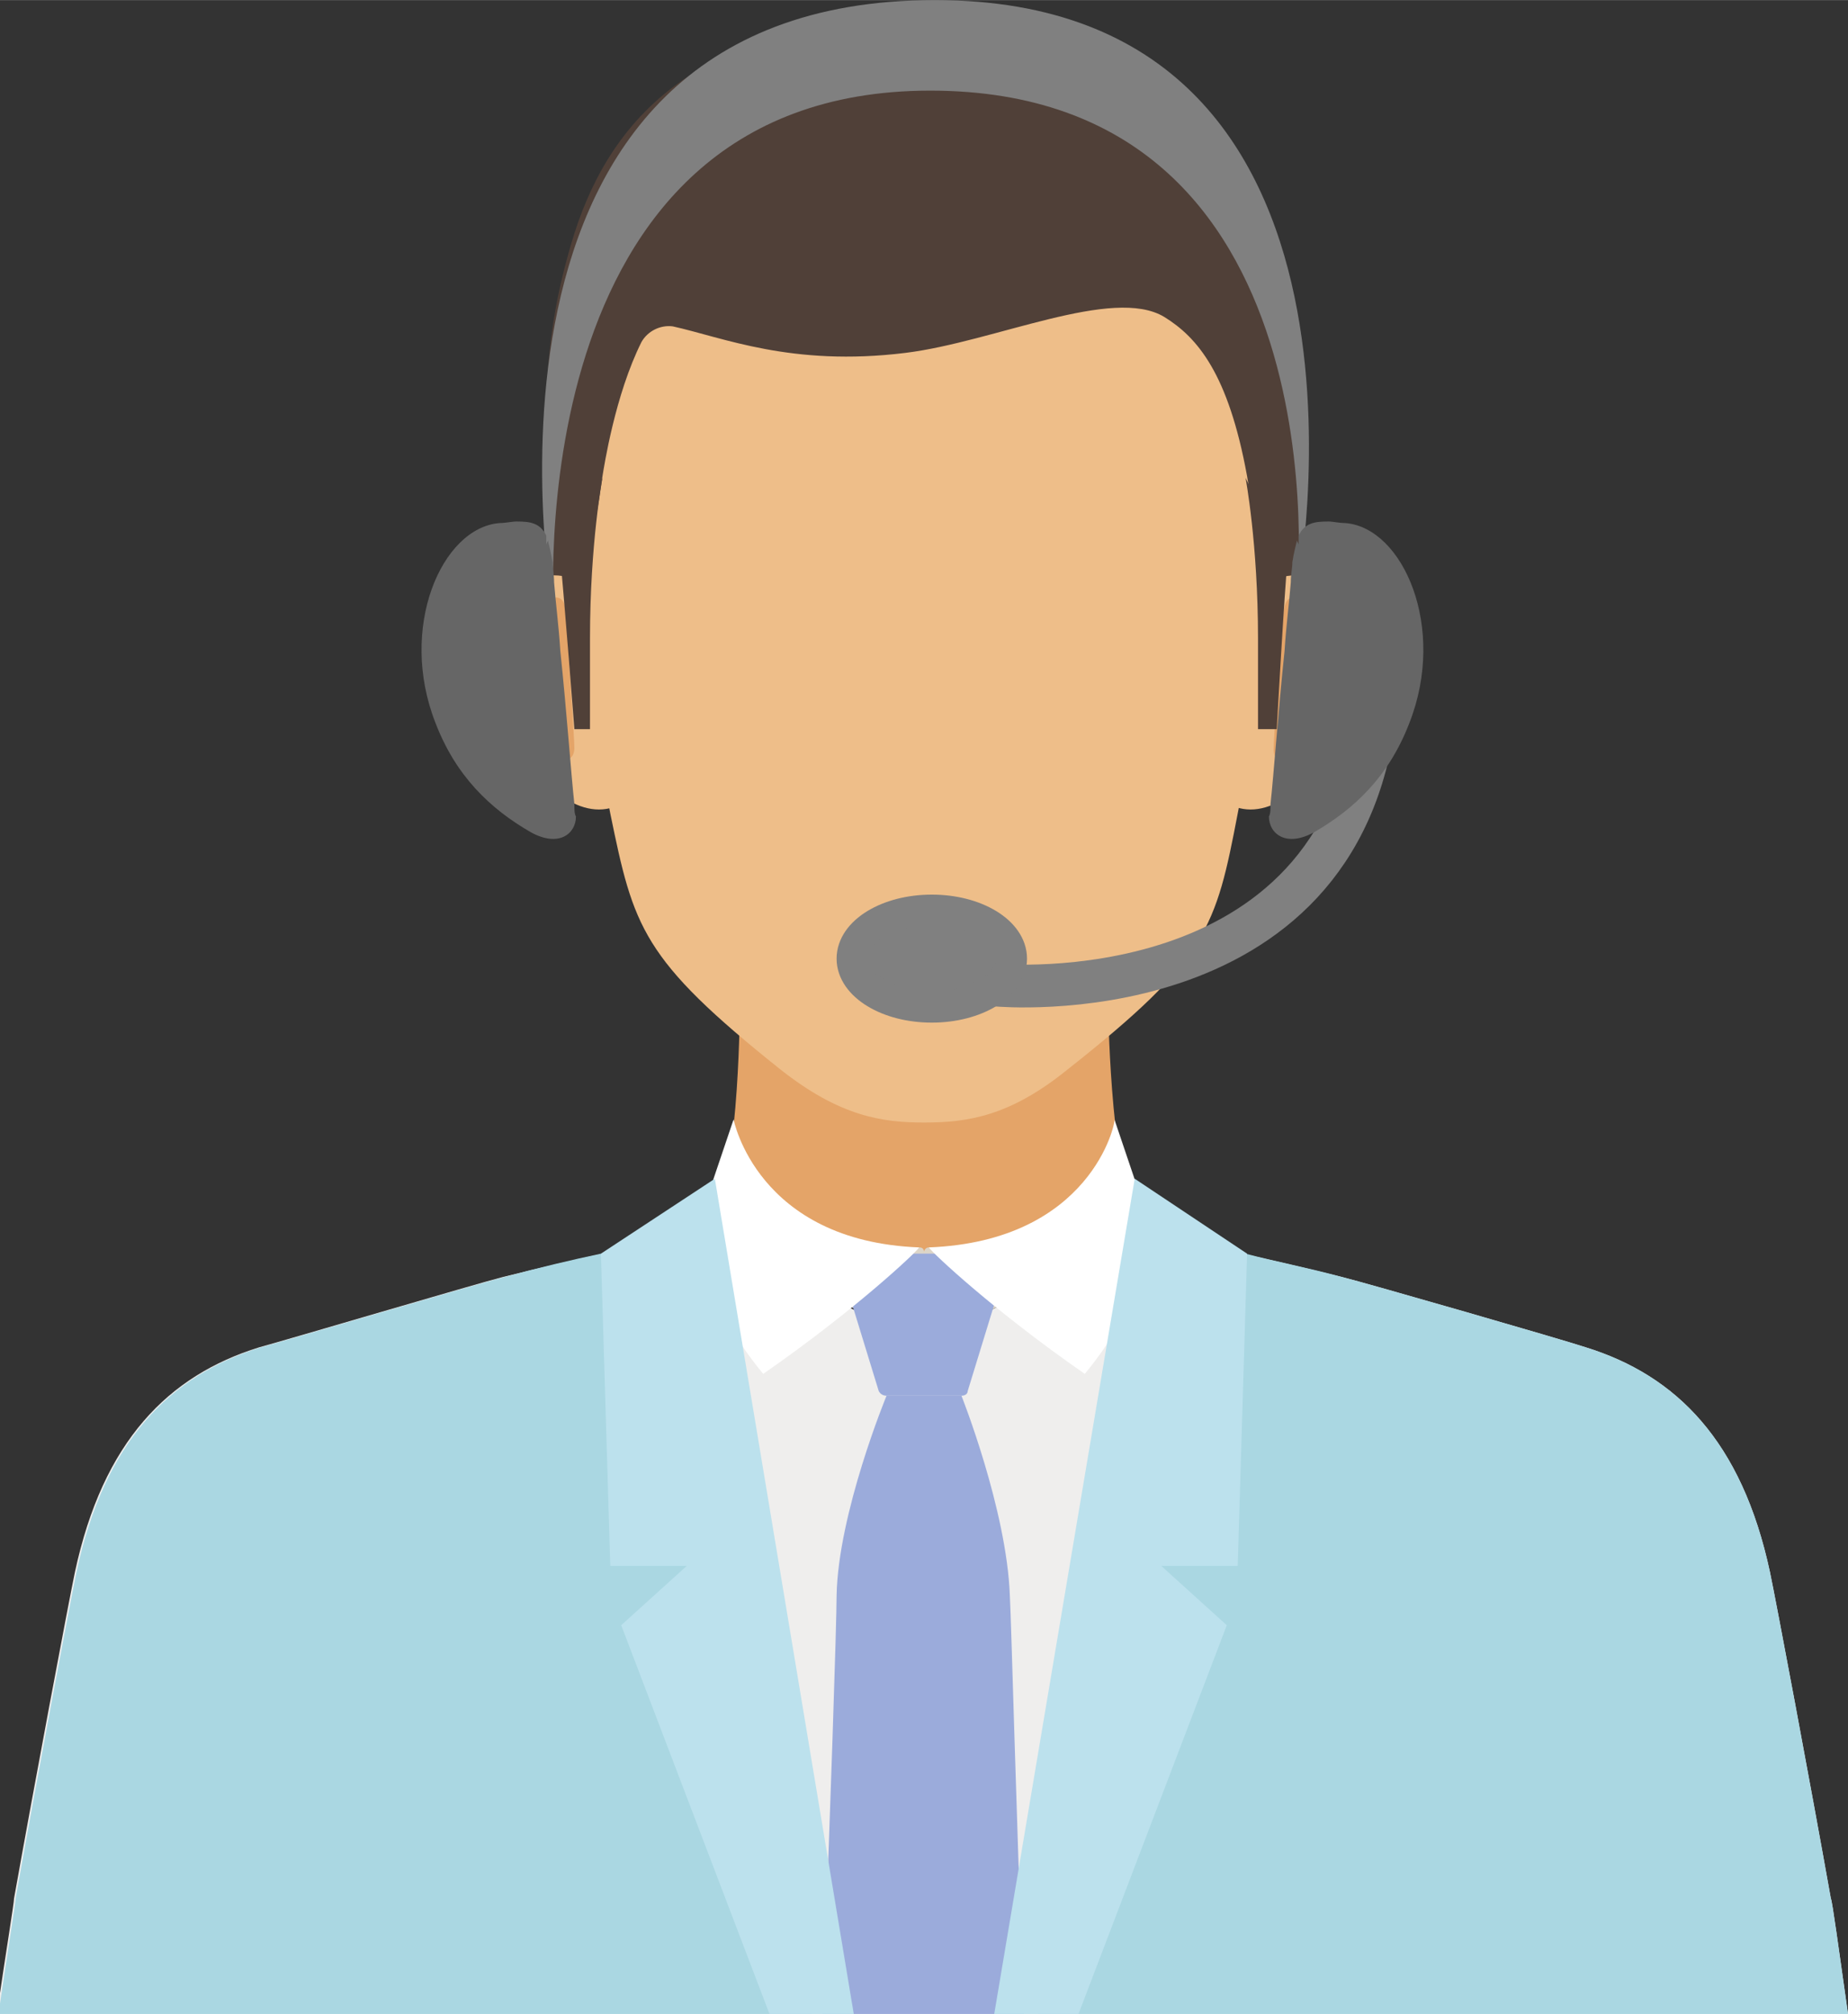 <?xml version="1.0" encoding="utf-8"?>
<!-- Generator: Adobe Illustrator 24.1.1, SVG Export Plug-In . SVG Version: 6.00 Build 0)  -->
<svg version="1.1" id="レイヤー_1" xmlns="http://www.w3.org/2000/svg" xmlns:xlink="http://www.w3.org/1999/xlink" x="0px"
	 y="0px" viewBox="0 0 118.4 129" style="enable-background:new 0 0 118.4 129;" xml:space="preserve" width="118.417" height="129.029">
<rect x="0" y="0" width="118.4" height="129" fill="#333333" stroke="none"/>
<style type="text/css">
	.st0{fill:#EFEEED;}
	.st1{fill:#E4A468;}
	.st2{fill:#DCD5C8;}
	.st3{fill:#9BABDB;}
	.st4{fill:#FFFFFF;}
	.st5{fill:#EEBE89;}
	.st6{fill:#504038;}
	.st7{fill:#AAD7E2;}
	.st8{fill:#BCE1ED;}
	.st9{fill:none;stroke:#808080;stroke-width:2.74;stroke-linecap:round;stroke-linejoin:round;stroke-miterlimit:10;}
	.st10{fill:#808080;stroke:#808080;stroke-width:2;stroke-miterlimit:10;}
	.st11{fill:#808080;}
	.st12{fill:#666666;}
</style>
<g>
	<path class="st0" d="M118.4,129c-0.6-4.2-1-7.2-1.1-7.4c-1.3-7.3-3.5-19-3.9-20.9c-1.8-8.4-6-12.6-11.8-14.4
		c-1.5-0.5-14-4.1-15.6-4.5c-5.2-1.3-9.8-2.2-12.3-2.9c-0.7-0.2-1.2-0.7-1.4-1.1c-5.8,5.6-13.2,8-13.2,8s-7.3-2.4-13.2-8
		c-0.2,0.5-0.7,0.9-1.4,1.1c-2.4,0.7-7.1,1.6-12.3,2.9c-1.6,0.4-14.1,4.1-15.6,4.5c-5.8,1.8-10,6-11.8,14.4
		c-0.4,1.9-2.6,13.6-3.9,20.9c0,0.3-0.5,3.3-1.1,7.4H118.4z"/>
	<path class="st1" d="M72.7,77.9C71.1,74.3,71,64.4,71,64.4H59.2H47.4c0,0,0,9.9-1.6,13.5l13.5,8.2L72.7,77.9z"/>
	<path class="st2" d="M59.5,79.9c-0.2,0-0.3,0.2-0.3,0.3c0-0.2-0.1-0.3-0.3-0.3c-1.6,1.6-4.1,3.5-4.4,3.8c3.1,1.6,4.7,2,4.7,2
		s1.6-0.4,4.7-2C63.6,83.4,61.1,81.5,59.5,79.9z"/>
	<g>
		<path class="st3" d="M61.6,89.4h-4.8c-0.2,0-0.4-0.1-0.5-0.3l-2.7-8.8h11.1l-2.7,8.8C62,89.3,61.8,89.4,61.6,89.4z"/>
		<path class="st3" d="M65.6,129c-0.5-13-0.8-25-0.9-26.8c-0.2-5.5-3.1-12.8-3.1-12.8h-4.8c0,0-3.1,7.5-3.2,12.8
			c0,1.8-0.4,13.8-0.9,26.8H65.6z"/>
	</g>
	<g>
		<path class="st4" d="M48.9,88c-4-4.8-4.3-9.2-4.3-9.2l2.4-7.1c0,0,1.5,7.8,11.9,8.2C58.6,80.3,54.8,83.9,48.9,88z"/>
		<path class="st4" d="M69.5,88c4-4.8,4.3-9.2,4.3-9.2l-2.4-7.1c0.1,0.2-1.5,7.8-11.9,8.2C59.8,80.3,63.6,83.9,69.5,88z"/>
	</g>
	<g>
		<path class="st5" d="M59.2,6C40.1,6,36.4,18.6,37,35.9c0.2,6.9,1.3,12,2.1,16.2c1.5,7.3,2,9.3,10.9,16.4c3.8,3,6.5,3.4,9.2,3.4
			c2.8,0,5.5-0.4,9.2-3.4c9-7.1,9.5-9.1,10.9-16.4c0.8-4.2,1.9-9.3,2.1-16.2C82,18.6,78.4,6,59.2,6z"/>
		<path class="st6" d="M81.9,16.3c-0.5-1.2-1.2-2.5-2.4-3.8C77.3,5.2,70.7,1.2,59.2,1.2c-15,0-20.4,6.9-22.6,14.4
			c-2.3,7.8-1.6,13-1.1,22.3c0.5,0,0.7,0.1,1,0c1-0.6,1.5-3.2,2.1-7.4c0.1-0.6,0.8-5.2,2.5-8.6c0.4-0.7,1.2-1.1,2-1
			c3.2,0.7,7.6,2.6,14.9,1.7c5.7-0.7,13.3-4.3,16.6-2.3c2.1,1.3,4.1,3.6,5.3,10.2c0.7,4.1,1,6.8,2.1,7.4c0.4,0.2,0.7,0.2,1.1,0.2
			C83.5,30.6,84.1,22.1,81.9,16.3z"/>
		<path class="st5" d="M32.6,45.9c1.3,4.1,4.3,6.6,6.7,5.8c2.4-0.9,3.3-4.9,2-8.9c-1.3-4.1-4.3-6.6-6.7-5.8
			C32.1,37.9,31.3,41.9,32.6,45.9z"/>
		<path class="st5" d="M85.9,45.9c-1.3,4.1-4.3,6.6-6.7,5.8c-2.4-0.9-3.3-4.9-2-8.9c1.3-4.1,4.3-6.6,6.7-5.8
			C86.3,37.9,87.2,41.9,85.9,45.9z"/>
		<path class="st1" d="M35.1,38.3c0.8-0.1,1.1-0.1,1.2,1.3c0.1,2.4,0.5,7.6,0.5,8.3c0,0.6-0.4,1-1,0.5c-0.9-0.8-1.8-1.9-2.2-3.6
			C32.7,41.7,33.7,38.4,35.1,38.3z"/>
		<path class="st6" d="M38.6,30.6c0,0-0.8,4.2-0.8,10.3c0,4.6,0,5.8,0,5.8h-1c0,0-0.7-9-0.9-10.9C36.6,34.8,38.6,30.6,38.6,30.6z"/>
		<path class="st1" d="M83.4,38.3c-0.8-0.1-1.1-0.1-1.2,1.3C82,42,81.6,47.3,81.6,48c0,0.6,0.4,1,1,0.5c0.9-0.8,1.8-1.9,2.2-3.6
			C85.7,41.7,84.7,38.4,83.4,38.3z"/>
		<path class="st6" d="M79.8,30.6c0,0,0.8,4.2,0.8,10.3c0,4.6,0,5.8,0,5.8h1.2c0,0,0.5-9,0.7-10.9C81.8,34.8,79.8,30.6,79.8,30.6z"
			/>
	</g>
	<g>
		<path class="st7" d="M52,129L38.5,80.3c-1.9,0.4-4,0.9-6.2,1.5c-1.6,0.4-14.1,4.1-15.6,4.5c-5.8,1.8-10,6-11.8,14.4
			c-0.4,1.9-2.6,13.6-3.9,20.9c0,0.3-0.5,3.3-1.1,7.4H52z"/>
		<path class="st7" d="M118.4,129c-0.6-4.2-1-7.2-1.1-7.4c-1.3-7.3-3.5-19-3.9-20.9c-1.8-8.4-6-12.6-11.8-14.4
			c-1.5-0.5-14-4.1-15.6-4.5c-2.2-0.6-4.3-1-6.2-1.5L66.5,129H118.4z"/>
		<polygon class="st8" points="69.1,129 78.6,104.1 74.4,100.3 79.3,100.3 79.9,80.3 72.7,75.5 63.7,129 		"/>
		<polygon class="st8" points="44,100.3 39.8,104.1 49.3,129 54.7,129 45.8,75.5 38.5,80.3 39.1,100.3 		"/>
	</g>
	<g>
		<path class="st9" d="M63.9,63.1c0,0,22,2,24.2-17.5"/>
		<ellipse class="st10" cx="59.7" cy="61.4" rx="5.1" ry="3.1"/>
	</g>
	<path class="st11" d="M83.1,38c0,0,7.3-38-23.2-38C28,0,35.5,39.6,35.5,39.6S32.9,5.8,59.6,5.8S83.1,38,83.1,38z"/>
	<path class="st12" d="M32,33.5c0.4,0,0.8-0.1,1.1-0.1c0.9,0,1.5,0.1,1.9,0.9c0,0.2,0,0.4,0,0.6c0-0.1,0.1-0.2,0.1-0.3
		c0.1,0.4,0.2,0.8,0.3,1.4c0,0.4,0.1,0.8,0.1,1.3c0.1,1.3,0.3,2.8,0.4,4.4c0.4,3.8,0.7,8,0.9,9.8c0,0.4,0,0.6,0.1,0.8
		c0,1.1-1.1,2-2.9,1c-2.6-1.5-4.8-3.6-6.1-7C25.5,40.2,28.3,33.8,32,33.5z"/>
	<path class="st12" d="M86.2,33.5c-0.4,0-0.8-0.1-1.1-0.1c-0.9,0-1.5,0.1-1.9,0.9c0,0.2,0,0.4,0,0.6c0-0.1-0.1-0.2-0.1-0.3
		c-0.1,0.4-0.2,0.8-0.3,1.4c0,0.4-0.1,0.8-0.1,1.3c-0.1,1.3-0.3,2.8-0.4,4.4c-0.4,3.8-0.7,8-0.9,9.8c0,0.4,0,0.6-0.1,0.8
		c0,1.1,1.1,2,2.9,1c2.6-1.5,4.8-3.6,6.1-7C92.7,40.2,89.9,33.8,86.2,33.5z"/>
</g>
</svg>

